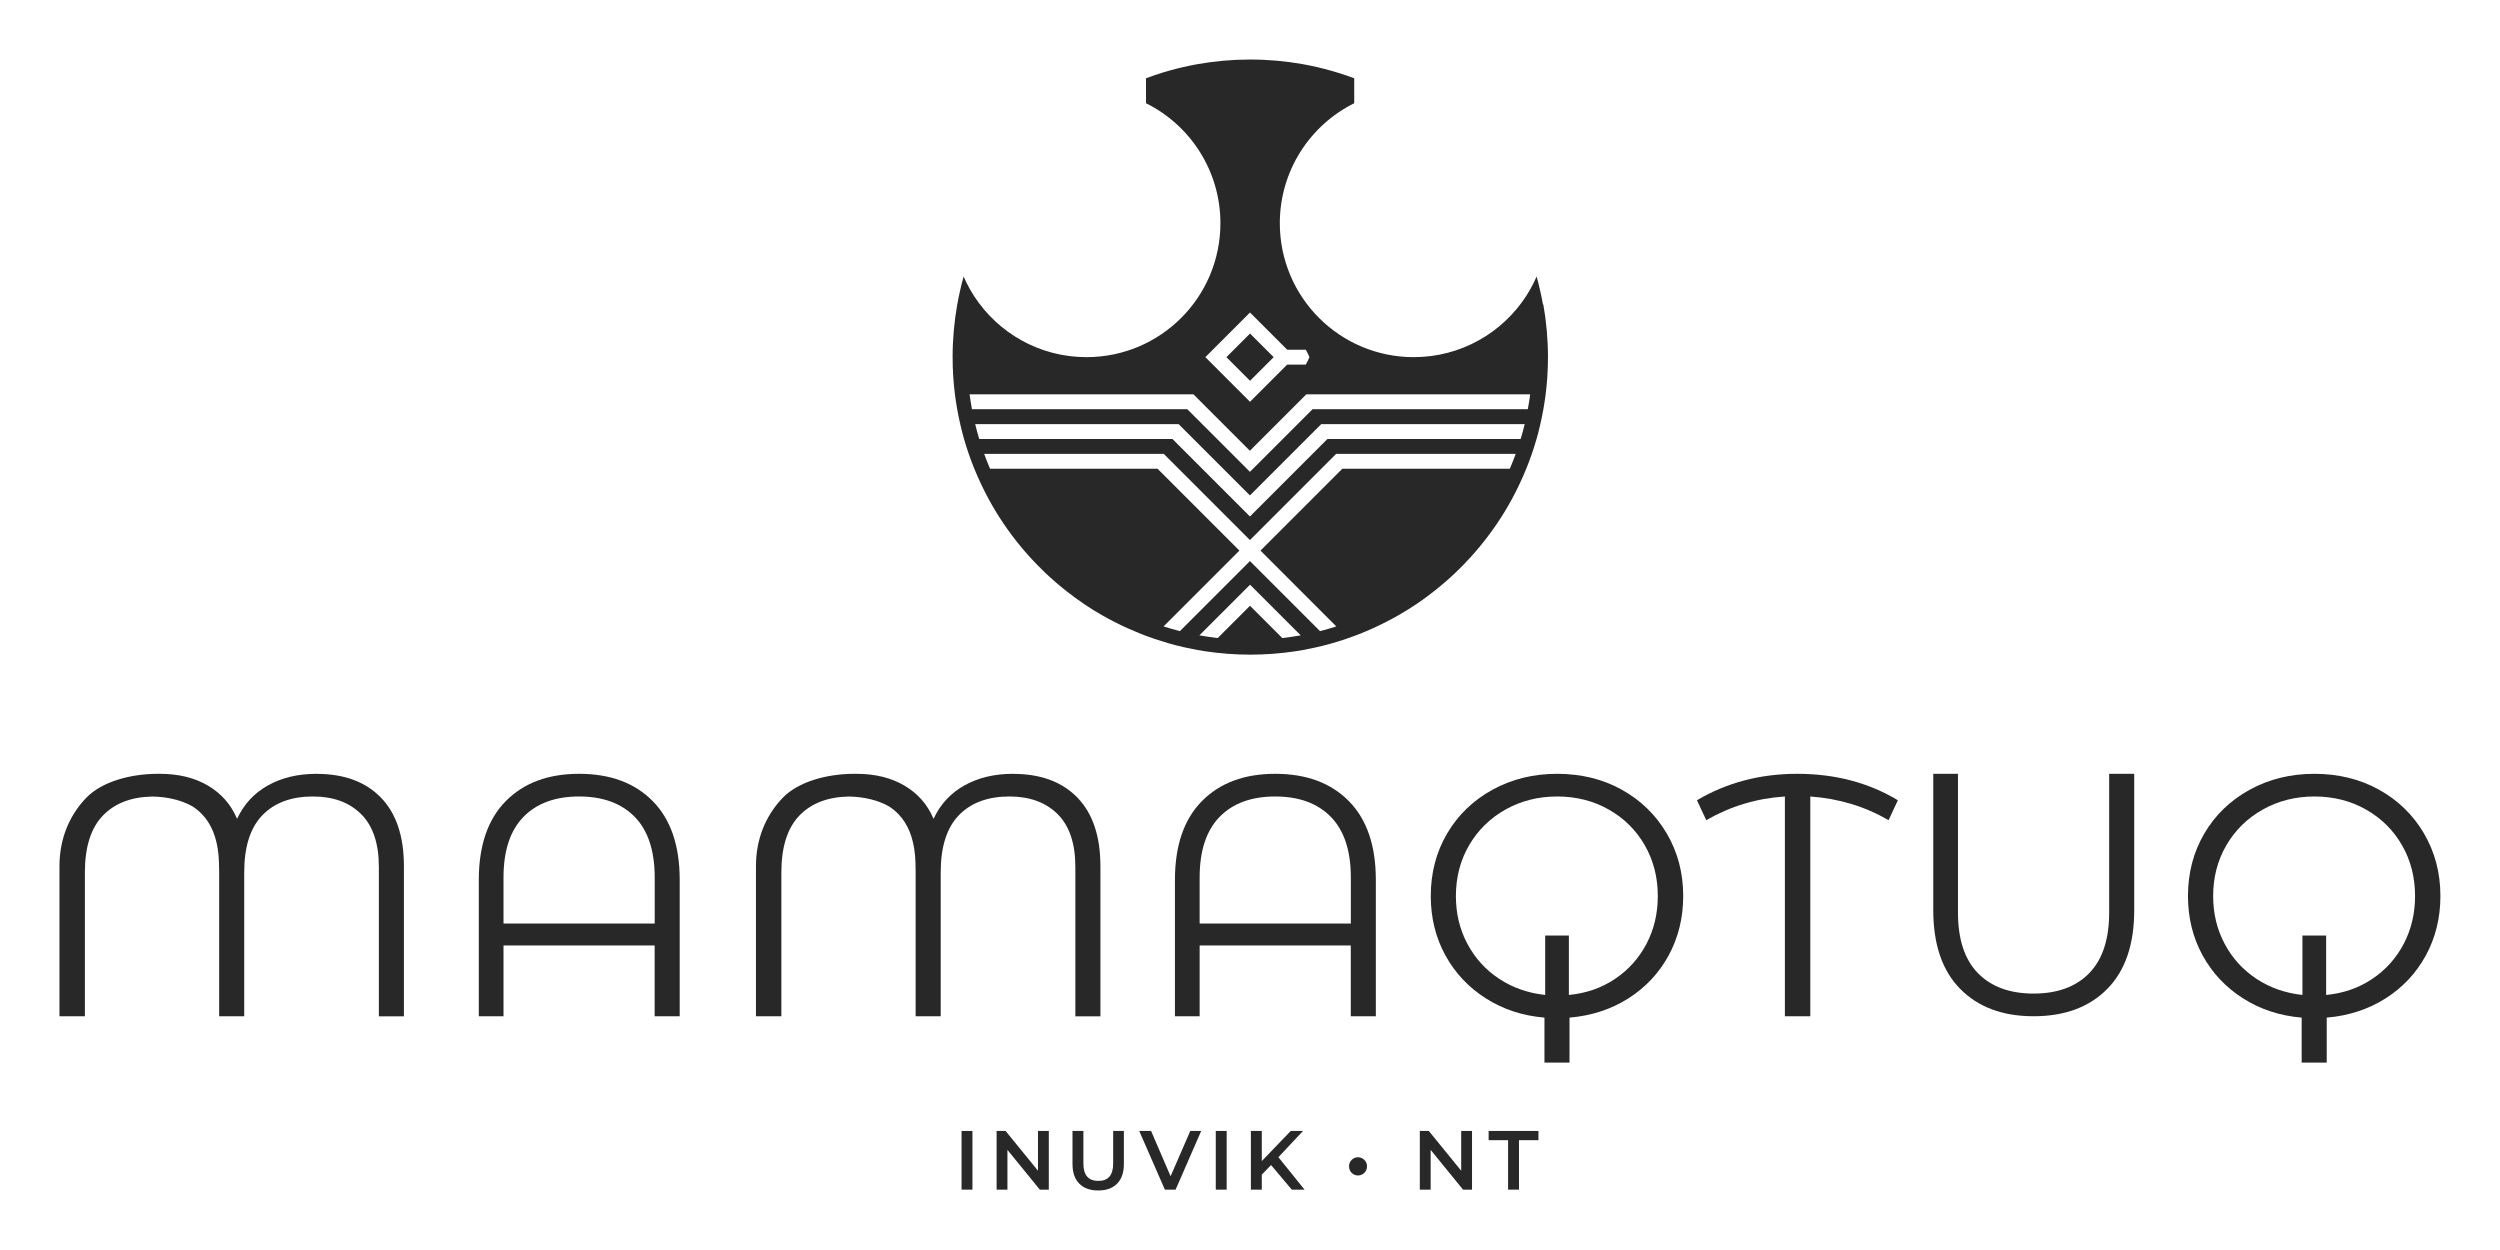 <?xml version="1.0" encoding="UTF-8"?> <svg xmlns="http://www.w3.org/2000/svg" id="Layer_1" viewBox="0 0 420 210"><defs><style>.cls-1{fill:#282829;}</style></defs><g><path class="cls-1" d="m259.22,51.15c-.15-.82-.31-1.63-.5-2.44-.09-.4-.19-.81-.29-1.21-.09-.35-.18-.69-.28-1.04-.15.35-.31.7-.48,1.04-.38.77-.81,1.51-1.27,2.23-4.01,6.18-10.97,10.27-18.89,10.27-12.43,0-22.5-10.07-22.5-22.5,0-8.83,5.09-16.48,12.5-20.16v-4.19c-.48-.18-.97-.36-1.46-.52-1.55-.52-3.13-.97-4.74-1.35-.81-.19-1.62-.35-2.44-.5-2.87-.51-5.83-.78-8.85-.78s-5.98.27-8.85.78c-.82.15-1.63.31-2.44.5-1.61.37-3.2.82-4.74,1.35-.49.17-.98.34-1.46.52v4.19c7.41,3.68,12.5,11.33,12.5,20.16,0,12.43-10.07,22.5-22.5,22.5-7.92,0-14.88-4.09-18.89-10.27-.46-.72-.89-1.46-1.27-2.23-.17-.34-.33-.69-.48-1.04-.1.35-.19.69-.28,1.04-.1.4-.2.8-.29,1.21-.19.81-.35,1.62-.5,2.44-.51,2.87-.78,5.83-.78,8.85,0,2.12.13,4.2.39,6.25.1.84.23,1.67.38,2.5.15.84.32,1.67.51,2.5.19.84.41,1.68.64,2.5.24.84.5,1.68.79,2.5.29.84.6,1.68.94,2.5.71,1.74,1.51,3.44,2.4,5.08.38.71.79,1.41,1.2,2.09,1.67,2.75,3.6,5.32,5.75,7.69.81.89,1.65,1.75,2.51,2.57,1.16,1.1,2.37,2.15,3.63,3.14.94.74,1.92,1.45,2.91,2.13s2.02,1.31,3.07,1.91c.7.4,1.41.79,2.13,1.15.72.37,1.45.72,2.19,1.05.74.33,1.49.65,2.24.95.61.24,1.23.47,1.85.68.15.05.3.11.45.16.74.25,1.48.48,2.23.7.83.24,1.66.46,2.51.65.22.05.44.1.66.14.59.13,1.18.25,1.78.36.4.07.8.14,1.2.2,2.49.38,5.05.58,7.65.58s5.16-.2,7.65-.58c.4-.06.8-.13,1.2-.2.6-.11,1.19-.23,1.78-.36.22-.05.44-.09.66-.14.85-.2,1.68-.41,2.51-.65.75-.22,1.5-.45,2.23-.7.15-.05.3-.11.45-.16.31-.11.62-.22.93-.33.31-.11.62-.23.92-.35.76-.3,1.5-.61,2.24-.95.74-.33,1.47-.69,2.19-1.05.72-.37,1.43-.75,2.13-1.15,1.05-.6,2.07-1.24,3.07-1.91s1.97-1.38,2.91-2.13c1.26-.99,2.47-2.04,3.63-3.14.87-.83,1.71-1.69,2.51-2.57,2.15-2.37,4.08-4.94,5.75-7.69.42-.69.82-1.39,1.2-2.09.89-1.64,1.69-3.34,2.4-5.08.33-.82.65-1.66.94-2.5.28-.82.55-1.66.79-2.5.24-.82.45-1.66.64-2.5.19-.83.36-1.66.51-2.5.15-.83.27-1.66.38-2.5.26-2.05.39-4.13.39-6.25,0-3.02-.27-5.98-.78-8.85Zm-49.22,1.35l6.25,6.25c.62,0,1.88,0,2.5,0h.62c.21.38.42.75.62,1.25-.21.5-.42.87-.62,1.25h-.62c-.62,0-1.88,0-2.5,0l-6.25,6.25-7.5-7.5,7.5-7.5Zm5.42,54.69l-5.42-5.42-5.42,5.42c-1.03-.12-2.06-.27-3.08-.45l8.51-8.51,8.51,8.51c-1.02.18-2.05.33-3.08.45Zm38.34-28.7c-.04.09-.08.17-.11.26h-28.14l-13.75,13.75,12.74,12.74c-.91.29-1.82.56-2.74.79l-11.77-11.77-11.77,11.77c-.92-.24-1.84-.5-2.74-.79l12.74-12.74-13.75-13.75h-28.14c-.04-.09-.08-.17-.11-.26-.31-.74-.61-1.49-.88-2.24h30.17l14.48,14.48,14.48-14.48h30.17c-.27.75-.57,1.5-.88,2.24Zm1.71-4.74h-32.46l-13.02,13.02-13.02-13.02h-32.46c-.25-.83-.48-1.66-.68-2.5h34.18l11.98,11.98,11.98-11.98h34.18c-.2.84-.43,1.67-.68,2.5Zm1.22-5h-36.18l-10.52,10.52-10.52-10.52h-36.18c-.15-.83-.29-1.66-.4-2.5h37.61l9.48,9.48,9.48-9.48h37.61c-.11.84-.24,1.67-.4,2.5Z"></path><rect class="cls-1" x="207.2" y="57.2" width="5.61" height="5.61" transform="translate(19.08 166.07) rotate(-45)"></rect></g><g><path class="cls-1" d="m97.29,130c-5.19,0-9.3,1.53-12.32,4.59-3.02,3.06-4.53,7.47-4.53,13.24v22.9s4.15,0,4.15,0v-11.89s25.39,0,25.39,0v11.89s4.21,0,4.21,0v-22.9c0-5.77-1.51-10.18-4.53-13.24-3.02-3.06-7.14-4.59-12.38-4.59Zm12.69,25.15h-25.39s0-7.73,0-7.73c0-4.5,1.12-7.89,3.35-10.18,2.23-2.29,5.35-3.43,9.35-3.43,4,0,7.12,1.15,9.35,3.43,2.23,2.29,3.35,5.68,3.35,10.18v7.73Z"></path><path class="cls-1" d="m214.24,130c-5.19,0-9.3,1.53-12.32,4.59-3.02,3.06-4.53,7.47-4.53,13.24v22.9s4.15,0,4.15,0v-11.89s25.39,0,25.39,0v11.89s4.21,0,4.21,0v-22.9c0-5.77-1.51-10.18-4.53-13.24-3.02-3.06-7.14-4.59-12.38-4.59Zm12.69,25.15h-25.39s0-7.73,0-7.73c0-4.5,1.12-7.89,3.35-10.18,2.23-2.29,5.35-3.43,9.35-3.43,4,0,7.12,1.15,9.35,3.43,2.23,2.29,3.35,5.68,3.35,10.18v7.73Z"></path><path class="cls-1" d="m272.43,132.65c-3.21-1.77-6.82-2.65-10.82-2.65-4,0-7.63.89-10.88,2.68-3.25,1.79-5.79,4.24-7.62,7.36-1.83,3.12-2.74,6.62-2.74,10.5,0,3.65.82,6.97,2.45,9.95,1.63,2.98,3.9,5.39,6.81,7.24,2.9,1.85,6.18,2.92,9.84,3.23v7.56s4.21,0,4.21,0v-7.56c3.65-.31,6.93-1.37,9.84-3.2,2.9-1.83,5.17-4.24,6.81-7.24,1.63-3,2.45-6.33,2.45-9.98,0-3.88-.92-7.39-2.77-10.53-1.85-3.13-4.38-5.59-7.59-7.36Zm4.18,25.91c-1.27,2.42-3.04,4.39-5.31,5.91-2.27,1.52-4.85,2.41-7.73,2.68v-9.98s-3.98,0-3.98,0v9.98c-2.88-.31-5.46-1.21-7.73-2.71-2.27-1.5-4.05-3.46-5.34-5.88-1.29-2.42-1.93-5.1-1.93-8.02,0-3.15.74-6,2.22-8.54,1.48-2.54,3.52-4.54,6.12-6,2.6-1.46,5.49-2.19,8.68-2.19,3.19,0,6.08.73,8.65,2.19,2.58,1.46,4.6,3.46,6.06,6,1.46,2.54,2.19,5.39,2.19,8.54,0,2.92-.63,5.6-1.9,8.02Z"></path><path class="cls-1" d="m285.09,134.44l1.56,3.35c4.08-2.35,8.48-3.67,13.21-3.98v36.92s4.27,0,4.27,0v-36.92c4.81.35,9.19,1.67,13.15,3.98l1.56-3.35c-4.92-2.96-10.56-4.44-16.9-4.44-6.23,0-11.85,1.48-16.85,4.44Z"></path><path class="cls-1" d="m407.23,140.01c-1.85-3.13-4.38-5.59-7.59-7.36-3.21-1.77-6.82-2.65-10.82-2.65-4,0-7.63.89-10.88,2.68-3.25,1.79-5.79,4.24-7.62,7.36-1.83,3.12-2.74,6.62-2.74,10.5,0,3.65.82,6.97,2.45,9.95,1.63,2.98,3.9,5.39,6.81,7.24,2.9,1.85,6.18,2.92,9.84,3.23v7.56s4.21,0,4.21,0v-7.56c3.65-.31,6.93-1.37,9.84-3.2,2.9-1.83,5.17-4.24,6.81-7.24,1.63-3,2.45-6.33,2.45-9.98,0-3.88-.92-7.39-2.77-10.53Zm-3.4,18.55c-1.27,2.42-3.04,4.39-5.31,5.91-2.27,1.52-4.85,2.41-7.73,2.68v-9.98s-3.98,0-3.98,0v9.98c-2.88-.31-5.46-1.21-7.73-2.71-2.27-1.5-4.05-3.46-5.34-5.88-1.29-2.42-1.93-5.1-1.93-8.02,0-3.15.74-6,2.22-8.54,1.48-2.54,3.52-4.54,6.12-6,2.6-1.46,5.49-2.19,8.68-2.19s6.08.73,8.65,2.19c2.58,1.46,4.6,3.46,6.06,6,1.46,2.54,2.19,5.39,2.19,8.54,0,2.92-.64,5.6-1.9,8.02Z"></path><path class="cls-1" d="m170.22,130c-3.12,0-5.84.64-8.16,1.93-2.33,1.29-4.07,3.16-5.22,5.63-.01-.03-.02-.05-.04-.08v-.09s-.01.03-.02.05c-1-2.33-2.61-4.14-4.82-5.45-2.25-1.33-4.95-1.99-8.11-1.99-.05,0-.11,0-.16,0-.05,0-.11,0-.16,0-4.62,0-9.4,1.33-11.98,3.98-.15.16-.3.32-.45.48-2.35,2.63-4.1,6.31-4.1,11.06v25.21s4.21,0,4.21,0h.06s0-24.17,0-24.17c0-4.31,1.03-7.51,3.09-9.61,2-2.03,4.75-3.07,8.25-3.13,2.5.04,4.86.59,6.72,1.64.59.38,1.12.81,1.61,1.32,1.59,1.64,2.51,3.95,2.79,6.92.07.88.1,1.82.1,2.81v24.22s0,0,0,0h2.96s1.25,0,1.25,0v-24.17c0-4.31,1.02-7.51,3.06-9.61,2.04-2.1,4.87-3.14,8.48-3.14,3.42,0,6.12.99,8.11,2.97,1.98,1.98,2.97,4.93,2.97,8.86v25.1s4.21,0,4.21,0v-25.21c0-5.04-1.29-8.88-3.87-11.54-2.58-2.65-6.17-3.98-10.79-3.98Z"></path><path class="cls-1" d="m53.21,130c-3.12,0-5.84.64-8.16,1.93-2.33,1.29-4.07,3.16-5.22,5.63-.01-.03-.02-.05-.04-.08v-.09s-.01.03-.02.05c-1-2.33-2.61-4.14-4.82-5.45-2.25-1.33-4.95-1.99-8.11-1.99-.05,0-.11,0-.16,0-.05,0-.11,0-.16,0-4.62,0-9.4,1.33-11.98,3.98-.15.16-.3.32-.45.48-2.35,2.63-4.1,6.31-4.1,11.06v25.21s4.21,0,4.21,0h.06s0-24.17,0-24.17c0-4.31,1.03-7.51,3.09-9.61,2-2.03,4.75-3.07,8.25-3.13,2.5.04,4.86.59,6.72,1.64.59.38,1.12.81,1.61,1.32,1.59,1.64,2.51,3.95,2.79,6.92.07.88.1,1.82.1,2.81v24.22s0,0,0,0h2.96s1.25,0,1.25,0v-24.17c0-4.31,1.02-7.51,3.06-9.61,2.04-2.1,4.87-3.14,8.48-3.14,3.42,0,6.12.99,8.11,2.97,1.98,1.98,2.97,4.93,2.97,8.86v25.1s4.21,0,4.21,0v-25.21c0-5.04-1.29-8.88-3.87-11.54-2.58-2.65-6.17-3.98-10.79-3.98Z"></path><path class="cls-1" d="m354.34,153.31c0,4.5-1.12,7.89-3.35,10.18-2.23,2.29-5.35,3.43-9.35,3.43s-7.12-1.15-9.35-3.43c-2.23-2.29-3.35-5.68-3.35-10.18v-23.31s-4.15,0-4.15,0v22.9c0,5.77,1.51,10.18,4.53,13.24,3.02,3.06,7.13,4.59,12.32,4.59,5.23,0,9.36-1.53,12.38-4.59,3.02-3.06,4.53-7.47,4.53-13.24v-22.9s-4.21,0-4.21,0v23.31Z"></path></g><g><path class="cls-1" d="m161.54,190h1.83v9.86h-1.83v-9.86Z"></path><path class="cls-1" d="m176.2,190v9.86h-1.51l-5.44-6.68v6.68h-1.82v-9.86h1.51l5.44,6.68v-6.68h1.82Z"></path><path class="cls-1" d="m181.32,198.85c-.76-.77-1.14-1.86-1.14-3.29v-5.56h1.83v5.49c0,1.93.84,2.9,2.51,2.9s2.49-.97,2.49-2.9v-5.49h1.8v5.56c0,1.43-.38,2.52-1.13,3.29-.76.77-1.81,1.15-3.18,1.15s-2.42-.38-3.18-1.15Z"></path><path class="cls-1" d="m201.8,190l-4.3,9.86h-1.8l-4.31-9.86h1.99l3.28,7.61,3.31-7.61h1.83Z"></path><path class="cls-1" d="m204.25,190h1.83v9.86h-1.83v-9.86Z"></path><path class="cls-1" d="m213.54,195.73l-1.56,1.61v2.52h-1.83v-9.86h1.83v5.06l4.87-5.06h2.06l-4.14,4.41,4.39,5.45h-2.14l-3.48-4.13Z"></path><path class="cls-1" d="m227.08,197.04c-.3-.29-.44-.66-.44-1.1s.15-.79.44-1.08c.3-.29.65-.44,1.06-.44s.77.15,1.07.44c.3.29.45.65.45,1.08s-.15.81-.45,1.1-.66.44-1.07.44-.77-.15-1.06-.44Z"></path><path class="cls-1" d="m247.3,190v9.86h-1.51l-5.44-6.68v6.68h-1.82v-9.86h1.51l5.44,6.68v-6.68h1.82Z"></path><path class="cls-1" d="m253.36,191.55h-3.27v-1.55h8.37v1.55h-3.27v8.31h-1.83v-8.31Z"></path></g></svg> 